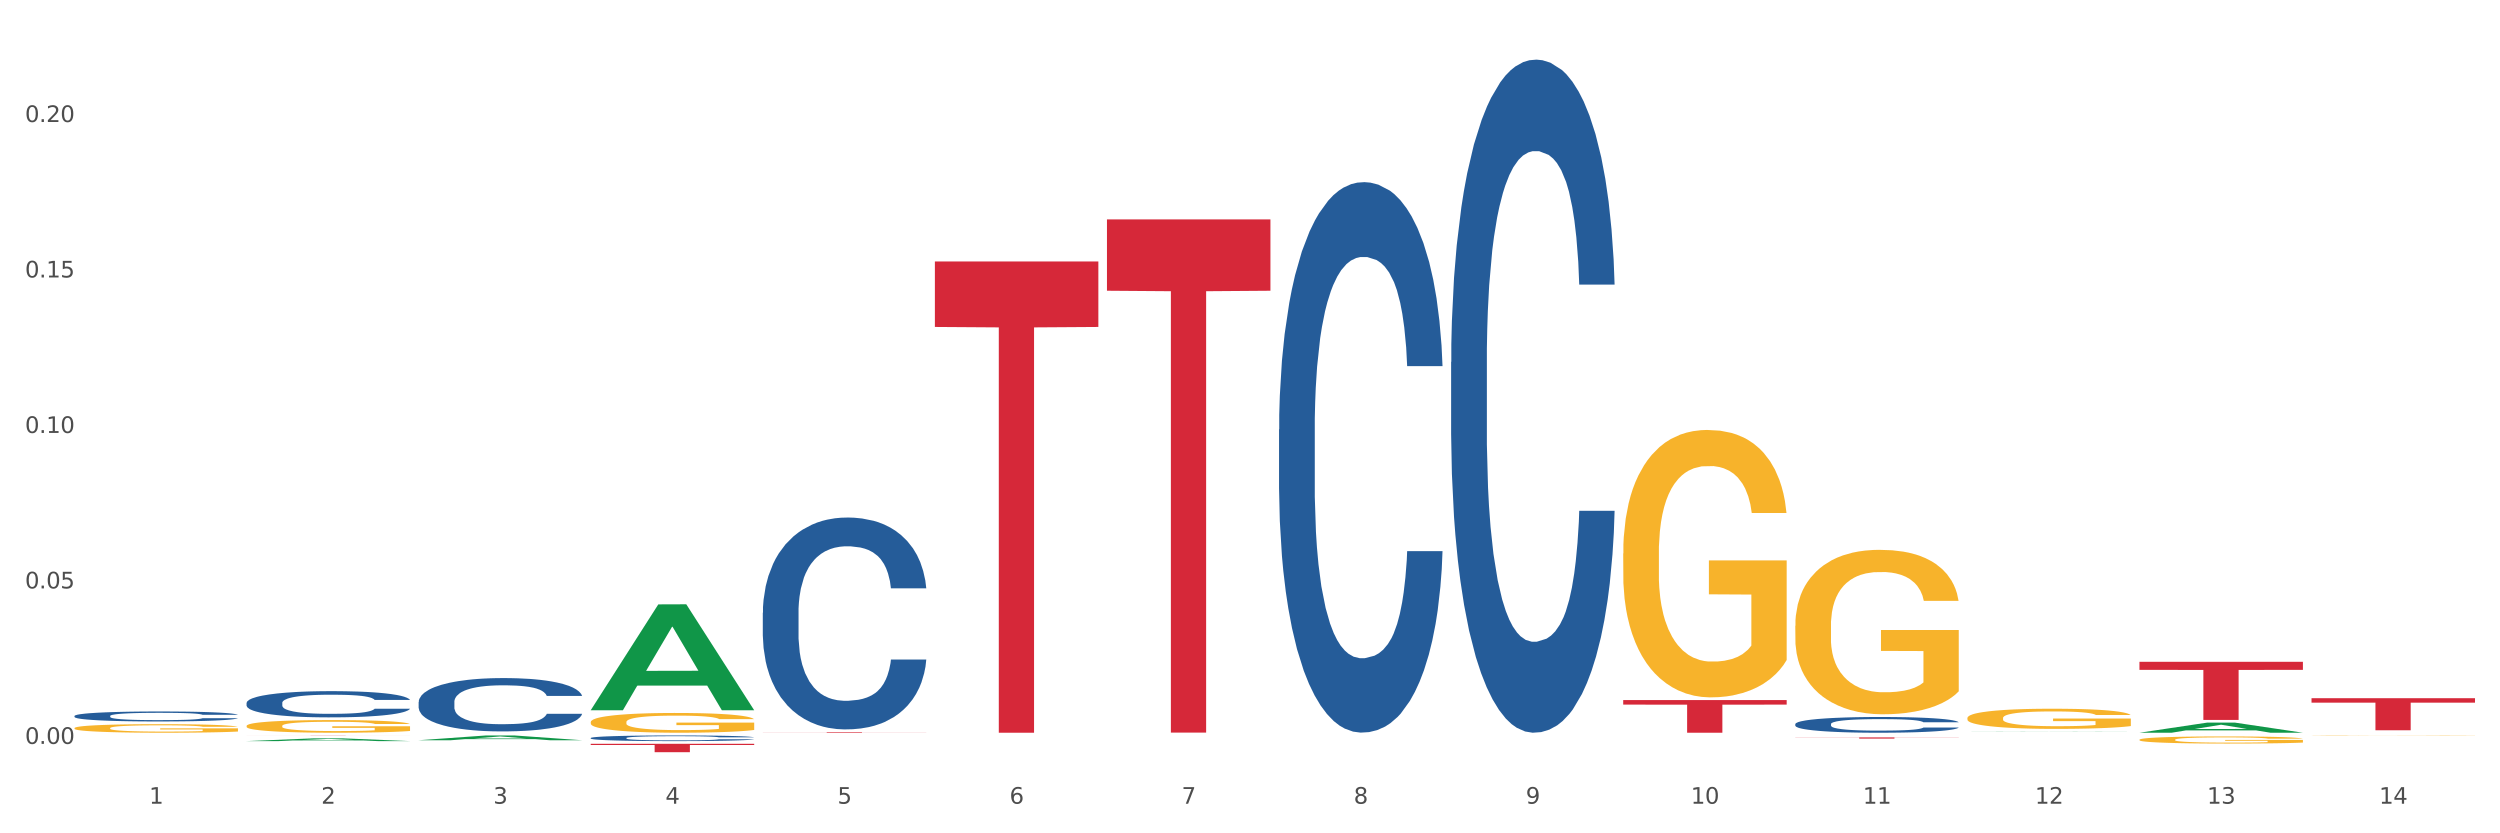 <?xml version="1.0" encoding="utf-8" standalone="no"?>
<!DOCTYPE svg PUBLIC "-//W3C//DTD SVG 1.1//EN"
  "http://www.w3.org/Graphics/SVG/1.1/DTD/svg11.dtd">
<svg xmlns:xlink="http://www.w3.org/1999/xlink" width="1080pt" height="360pt" viewBox="0 0 1080 360" xmlns="http://www.w3.org/2000/svg" version="1.1">
 <rect x="0" y="0" width="1080" height="360" fill="#333333" stroke="none"/>
 <defs>
  <style type="text/css">*{stroke-linejoin: round; stroke-linecap: butt}</style>
 </defs>
 <g id="figure_1">
  <g id="patch_1">
   <path d="M 0 360 
L 1080 360 
L 1080 0 
L 0 0 
z
" style="fill: #ffffff; stroke: #ffffff; stroke-linejoin: miter"/>
  </g>
  <g id="axes_1">
   <g id="matplotlib.axis_1">
    <g id="xtick_1">
     <g id="text_1">
      <!-- 1 -->
      <g style="fill: #4d4d4d" transform="translate(64.432 347.204) scale(0.096 -0.096)">
       <defs>
        <path id="DejaVuSans-31" d="M 794 531 
L 1825 531 
L 1825 4091 
L 703 3866 
L 703 4441 
L 1819 4666 
L 2450 4666 
L 2450 531 
L 3481 531 
L 3481 0 
L 794 0 
L 794 531 
z
" transform="scale(0.016)"/>
       </defs>
       <use xlink:href="#DejaVuSans-31"/>
      </g>
     </g>
    </g>
    <g id="xtick_2">
     <g id="text_2">
      <!-- 2 -->
      <g style="fill: #4d4d4d" transform="translate(138.771 347.204) scale(0.096 -0.096)">
       <defs>
        <path id="DejaVuSans-32" d="M 1228 531 
L 3431 531 
L 3431 0 
L 469 0 
L 469 531 
Q 828 903 1448 1529 
Q 2069 2156 2228 2338 
Q 2531 2678 2651 2914 
Q 2772 3150 2772 3378 
Q 2772 3750 2511 3984 
Q 2250 4219 1831 4219 
Q 1534 4219 1204 4116 
Q 875 4013 500 3803 
L 500 4441 
Q 881 4594 1212 4672 
Q 1544 4750 1819 4750 
Q 2544 4750 2975 4387 
Q 3406 4025 3406 3419 
Q 3406 3131 3298 2873 
Q 3191 2616 2906 2266 
Q 2828 2175 2409 1742 
Q 1991 1309 1228 531 
z
" transform="scale(0.016)"/>
       </defs>
       <use xlink:href="#DejaVuSans-32"/>
      </g>
     </g>
    </g>
    <g id="xtick_3">
     <g id="text_3">
      <!-- 3 -->
      <g style="fill: #4d4d4d" transform="translate(213.109 347.204) scale(0.096 -0.096)">
       <defs>
        <path id="DejaVuSans-33" d="M 2597 2516 
Q 3050 2419 3304 2112 
Q 3559 1806 3559 1356 
Q 3559 666 3084 287 
Q 2609 -91 1734 -91 
Q 1441 -91 1130 -33 
Q 819 25 488 141 
L 488 750 
Q 750 597 1062 519 
Q 1375 441 1716 441 
Q 2309 441 2620 675 
Q 2931 909 2931 1356 
Q 2931 1769 2642 2001 
Q 2353 2234 1838 2234 
L 1294 2234 
L 1294 2753 
L 1863 2753 
Q 2328 2753 2575 2939 
Q 2822 3125 2822 3475 
Q 2822 3834 2567 4026 
Q 2313 4219 1838 4219 
Q 1578 4219 1281 4162 
Q 984 4106 628 3988 
L 628 4550 
Q 988 4650 1302 4700 
Q 1616 4750 1894 4750 
Q 2613 4750 3031 4423 
Q 3450 4097 3450 3541 
Q 3450 3153 3228 2886 
Q 3006 2619 2597 2516 
z
" transform="scale(0.016)"/>
       </defs>
       <use xlink:href="#DejaVuSans-33"/>
      </g>
     </g>
    </g>
    <g id="xtick_4">
     <g id="text_4">
      <!-- 4 -->
      <g style="fill: #4d4d4d" transform="translate(287.448 347.204) scale(0.096 -0.096)">
       <defs>
        <path id="DejaVuSans-34" d="M 2419 4116 
L 825 1625 
L 2419 1625 
L 2419 4116 
z
M 2253 4666 
L 3047 4666 
L 3047 1625 
L 3713 1625 
L 3713 1100 
L 3047 1100 
L 3047 0 
L 2419 0 
L 2419 1100 
L 313 1100 
L 313 1709 
L 2253 4666 
z
" transform="scale(0.016)"/>
       </defs>
       <use xlink:href="#DejaVuSans-34"/>
      </g>
     </g>
    </g>
    <g id="xtick_5">
     <g id="text_5">
      <!-- 5 -->
      <g style="fill: #4d4d4d" transform="translate(361.787 347.204) scale(0.096 -0.096)">
       <defs>
        <path id="DejaVuSans-35" d="M 691 4666 
L 3169 4666 
L 3169 4134 
L 1269 4134 
L 1269 2991 
Q 1406 3038 1543 3061 
Q 1681 3084 1819 3084 
Q 2600 3084 3056 2656 
Q 3513 2228 3513 1497 
Q 3513 744 3044 326 
Q 2575 -91 1722 -91 
Q 1428 -91 1123 -41 
Q 819 9 494 109 
L 494 744 
Q 775 591 1075 516 
Q 1375 441 1709 441 
Q 2250 441 2565 725 
Q 2881 1009 2881 1497 
Q 2881 1984 2565 2268 
Q 2250 2553 1709 2553 
Q 1456 2553 1204 2497 
Q 953 2441 691 2322 
L 691 4666 
z
" transform="scale(0.016)"/>
       </defs>
       <use xlink:href="#DejaVuSans-35"/>
      </g>
     </g>
    </g>
    <g id="xtick_6">
     <g id="text_6">
      <!-- 6 -->
      <g style="fill: #4d4d4d" transform="translate(436.125 347.204) scale(0.096 -0.096)">
       <defs>
        <path id="DejaVuSans-36" d="M 2113 2584 
Q 1688 2584 1439 2293 
Q 1191 2003 1191 1497 
Q 1191 994 1439 701 
Q 1688 409 2113 409 
Q 2538 409 2786 701 
Q 3034 994 3034 1497 
Q 3034 2003 2786 2293 
Q 2538 2584 2113 2584 
z
M 3366 4563 
L 3366 3988 
Q 3128 4100 2886 4159 
Q 2644 4219 2406 4219 
Q 1781 4219 1451 3797 
Q 1122 3375 1075 2522 
Q 1259 2794 1537 2939 
Q 1816 3084 2150 3084 
Q 2853 3084 3261 2657 
Q 3669 2231 3669 1497 
Q 3669 778 3244 343 
Q 2819 -91 2113 -91 
Q 1303 -91 875 529 
Q 447 1150 447 2328 
Q 447 3434 972 4092 
Q 1497 4750 2381 4750 
Q 2619 4750 2861 4703 
Q 3103 4656 3366 4563 
z
" transform="scale(0.016)"/>
       </defs>
       <use xlink:href="#DejaVuSans-36"/>
      </g>
     </g>
    </g>
    <g id="xtick_7">
     <g id="text_7">
      <!-- 7 -->
      <g style="fill: #4d4d4d" transform="translate(510.464 347.204) scale(0.096 -0.096)">
       <defs>
        <path id="DejaVuSans-37" d="M 525 4666 
L 3525 4666 
L 3525 4397 
L 1831 0 
L 1172 0 
L 2766 4134 
L 525 4134 
L 525 4666 
z
" transform="scale(0.016)"/>
       </defs>
       <use xlink:href="#DejaVuSans-37"/>
      </g>
     </g>
    </g>
    <g id="xtick_8">
     <g id="text_8">
      <!-- 8 -->
      <g style="fill: #4d4d4d" transform="translate(584.803 347.204) scale(0.096 -0.096)">
       <defs>
        <path id="DejaVuSans-38" d="M 2034 2216 
Q 1584 2216 1326 1975 
Q 1069 1734 1069 1313 
Q 1069 891 1326 650 
Q 1584 409 2034 409 
Q 2484 409 2743 651 
Q 3003 894 3003 1313 
Q 3003 1734 2745 1975 
Q 2488 2216 2034 2216 
z
M 1403 2484 
Q 997 2584 770 2862 
Q 544 3141 544 3541 
Q 544 4100 942 4425 
Q 1341 4750 2034 4750 
Q 2731 4750 3128 4425 
Q 3525 4100 3525 3541 
Q 3525 3141 3298 2862 
Q 3072 2584 2669 2484 
Q 3125 2378 3379 2068 
Q 3634 1759 3634 1313 
Q 3634 634 3220 271 
Q 2806 -91 2034 -91 
Q 1263 -91 848 271 
Q 434 634 434 1313 
Q 434 1759 690 2068 
Q 947 2378 1403 2484 
z
M 1172 3481 
Q 1172 3119 1398 2916 
Q 1625 2713 2034 2713 
Q 2441 2713 2670 2916 
Q 2900 3119 2900 3481 
Q 2900 3844 2670 4047 
Q 2441 4250 2034 4250 
Q 1625 4250 1398 4047 
Q 1172 3844 1172 3481 
z
" transform="scale(0.016)"/>
       </defs>
       <use xlink:href="#DejaVuSans-38"/>
      </g>
     </g>
    </g>
    <g id="xtick_9">
     <g id="text_9">
      <!-- 9 -->
      <g style="fill: #4d4d4d" transform="translate(659.142 347.204) scale(0.096 -0.096)">
       <defs>
        <path id="DejaVuSans-39" d="M 703 97 
L 703 672 
Q 941 559 1184 500 
Q 1428 441 1663 441 
Q 2288 441 2617 861 
Q 2947 1281 2994 2138 
Q 2813 1869 2534 1725 
Q 2256 1581 1919 1581 
Q 1219 1581 811 2004 
Q 403 2428 403 3163 
Q 403 3881 828 4315 
Q 1253 4750 1959 4750 
Q 2769 4750 3195 4129 
Q 3622 3509 3622 2328 
Q 3622 1225 3098 567 
Q 2575 -91 1691 -91 
Q 1453 -91 1209 -44 
Q 966 3 703 97 
z
M 1959 2075 
Q 2384 2075 2632 2365 
Q 2881 2656 2881 3163 
Q 2881 3666 2632 3958 
Q 2384 4250 1959 4250 
Q 1534 4250 1286 3958 
Q 1038 3666 1038 3163 
Q 1038 2656 1286 2365 
Q 1534 2075 1959 2075 
z
" transform="scale(0.016)"/>
       </defs>
       <use xlink:href="#DejaVuSans-39"/>
      </g>
     </g>
    </g>
    <g id="xtick_10">
     <g id="text_10">
      <!-- 10 -->
      <g style="fill: #4d4d4d" transform="translate(730.426 347.204) scale(0.096 -0.096)">
       <defs>
        <path id="DejaVuSans-30" d="M 2034 4250 
Q 1547 4250 1301 3770 
Q 1056 3291 1056 2328 
Q 1056 1369 1301 889 
Q 1547 409 2034 409 
Q 2525 409 2770 889 
Q 3016 1369 3016 2328 
Q 3016 3291 2770 3770 
Q 2525 4250 2034 4250 
z
M 2034 4750 
Q 2819 4750 3233 4129 
Q 3647 3509 3647 2328 
Q 3647 1150 3233 529 
Q 2819 -91 2034 -91 
Q 1250 -91 836 529 
Q 422 1150 422 2328 
Q 422 3509 836 4129 
Q 1250 4750 2034 4750 
z
" transform="scale(0.016)"/>
       </defs>
       <use xlink:href="#DejaVuSans-31"/>
       <use xlink:href="#DejaVuSans-30" transform="translate(63.623 0)"/>
      </g>
     </g>
    </g>
    <g id="xtick_11">
     <g id="text_11">
      <!-- 11 -->
      <g style="fill: #4d4d4d" transform="translate(804.765 347.204) scale(0.096 -0.096)">
       <use xlink:href="#DejaVuSans-31"/>
       <use xlink:href="#DejaVuSans-31" transform="translate(63.623 0)"/>
      </g>
     </g>
    </g>
    <g id="xtick_12">
     <g id="text_12">
      <!-- 12 -->
      <g style="fill: #4d4d4d" transform="translate(879.104 347.204) scale(0.096 -0.096)">
       <use xlink:href="#DejaVuSans-31"/>
       <use xlink:href="#DejaVuSans-32" transform="translate(63.623 0)"/>
      </g>
     </g>
    </g>
    <g id="xtick_13">
     <g id="text_13">
      <!-- 13 -->
      <g style="fill: #4d4d4d" transform="translate(953.442 347.204) scale(0.096 -0.096)">
       <use xlink:href="#DejaVuSans-31"/>
       <use xlink:href="#DejaVuSans-33" transform="translate(63.623 0)"/>
      </g>
     </g>
    </g>
    <g id="xtick_14">
     <g id="text_14">
      <!-- 14 -->
      <g style="fill: #4d4d4d" transform="translate(1027.781 347.204) scale(0.096 -0.096)">
       <use xlink:href="#DejaVuSans-31"/>
       <use xlink:href="#DejaVuSans-34" transform="translate(63.623 0)"/>
      </g>
     </g>
    </g>
    <g id="xtick_15"/>
    <g id="xtick_16"/>
    <g id="xtick_17"/>
    <g id="xtick_18"/>
    <g id="xtick_19"/>
    <g id="xtick_20"/>
    <g id="xtick_21"/>
    <g id="xtick_22"/>
    <g id="xtick_23"/>
    <g id="xtick_24"/>
    <g id="xtick_25"/>
    <g id="xtick_26"/>
    <g id="xtick_27"/>
   </g>
   <g id="matplotlib.axis_2">
    <g id="ytick_1">
     <g id="text_15">
      <!-- 0.00 -->
      <g style="fill: #4d4d4d" transform="translate(10.8 321.357) scale(0.096 -0.096)">
       <defs>
        <path id="DejaVuSans-2e" d="M 684 794 
L 1344 794 
L 1344 0 
L 684 0 
L 684 794 
z
" transform="scale(0.016)"/>
       </defs>
       <use xlink:href="#DejaVuSans-30"/>
       <use xlink:href="#DejaVuSans-2e" transform="translate(63.623 0)"/>
       <use xlink:href="#DejaVuSans-30" transform="translate(95.41 0)"/>
       <use xlink:href="#DejaVuSans-30" transform="translate(159.033 0)"/>
      </g>
     </g>
    </g>
    <g id="ytick_2">
     <g id="text_16">
      <!-- 0.05 -->
      <g style="fill: #4d4d4d" transform="translate(10.8 254.196) scale(0.096 -0.096)">
       <use xlink:href="#DejaVuSans-30"/>
       <use xlink:href="#DejaVuSans-2e" transform="translate(63.623 0)"/>
       <use xlink:href="#DejaVuSans-30" transform="translate(95.41 0)"/>
       <use xlink:href="#DejaVuSans-35" transform="translate(159.033 0)"/>
      </g>
     </g>
    </g>
    <g id="ytick_3">
     <g id="text_17">
      <!-- 0.10 -->
      <g style="fill: #4d4d4d" transform="translate(10.8 187.034) scale(0.096 -0.096)">
       <use xlink:href="#DejaVuSans-30"/>
       <use xlink:href="#DejaVuSans-2e" transform="translate(63.623 0)"/>
       <use xlink:href="#DejaVuSans-31" transform="translate(95.41 0)"/>
       <use xlink:href="#DejaVuSans-30" transform="translate(159.033 0)"/>
      </g>
     </g>
    </g>
    <g id="ytick_4">
     <g id="text_18">
      <!-- 0.15 -->
      <g style="fill: #4d4d4d" transform="translate(10.8 119.873) scale(0.096 -0.096)">
       <use xlink:href="#DejaVuSans-30"/>
       <use xlink:href="#DejaVuSans-2e" transform="translate(63.623 0)"/>
       <use xlink:href="#DejaVuSans-31" transform="translate(95.41 0)"/>
       <use xlink:href="#DejaVuSans-35" transform="translate(159.033 0)"/>
      </g>
     </g>
    </g>
    <g id="ytick_5">
     <g id="text_19">
      <!-- 0.20 -->
      <g style="fill: #4d4d4d" transform="translate(10.8 52.711) scale(0.096 -0.096)">
       <use xlink:href="#DejaVuSans-30"/>
       <use xlink:href="#DejaVuSans-2e" transform="translate(63.623 0)"/>
       <use xlink:href="#DejaVuSans-32" transform="translate(95.41 0)"/>
       <use xlink:href="#DejaVuSans-30" transform="translate(159.033 0)"/>
      </g>
     </g>
    </g>
    <g id="ytick_6"/>
    <g id="ytick_7"/>
    <g id="ytick_8"/>
    <g id="ytick_9"/>
    <g id="ytick_10"/>
   </g>
   <g id="PolyCollection_1">
    <path d="M 106.514 320.155 
L 106.587 320.154 
L 135.709 318.949 
L 147.795 318.948 
L 177.135 320.157 
L 163.157 320.157 
L 156.823 319.876 
L 126.754 319.876 
L 126.535 319.88 
L 120.42 320.157 
L 106.514 320.157 
L 106.514 320.155 
L 130.54 319.708 
L 153.037 319.707 
L 141.897 319.206 
L 141.752 319.204 
L 141.606 319.207 
L 130.467 319.707 
L 130.54 319.708 
L 106.514 320.155 
z
" clip-path="url(#p71e544cbde)" style="fill: #109648"/>
    <path d="M 180.852 319.78 
L 180.925 319.778 
L 210.048 317.712 
L 222.133 317.71 
L 251.474 319.784 
L 237.495 319.784 
L 231.161 319.301 
L 201.092 319.301 
L 200.874 319.309 
L 194.758 319.784 
L 180.852 319.784 
L 180.852 319.78 
L 204.878 319.013 
L 227.375 319.011 
L 216.236 318.152 
L 216.09 318.148 
L 215.945 318.154 
L 204.806 319.011 
L 204.878 319.013 
L 180.852 319.78 
z
" clip-path="url(#p71e544cbde)" style="fill: #109648"/>
    <path d="M 255.191 306.747 
L 255.264 306.704 
L 284.386 261.091 
L 296.472 261.048 
L 325.813 306.833 
L 311.834 306.833 
L 305.5 296.171 
L 275.431 296.171 
L 275.213 296.343 
L 269.097 306.833 
L 255.191 306.833 
L 255.191 306.747 
L 279.217 289.809 
L 301.714 289.766 
L 290.575 270.807 
L 290.429 270.721 
L 290.284 270.85 
L 279.144 289.766 
L 279.217 289.809 
L 255.191 306.747 
z
" clip-path="url(#p71e544cbde)" style="fill: #109648"/>
    <path d="M 849.901 316.127 
L 849.974 316.127 
L 879.096 316.048 
L 891.182 316.048 
L 920.523 316.127 
L 906.544 316.127 
L 900.21 316.108 
L 870.141 316.108 
L 869.922 316.109 
L 863.807 316.127 
L 849.901 316.127 
L 849.901 316.127 
L 873.927 316.098 
L 896.424 316.097 
L 885.284 316.065 
L 885.139 316.065 
L 884.993 316.065 
L 873.854 316.097 
L 873.927 316.098 
L 849.901 316.127 
z
" clip-path="url(#p71e544cbde)" style="fill: #109648"/>
    <path d="M 924.24 316.534 
L 924.312 316.53 
L 953.435 312.175 
L 965.52 312.171 
L 994.861 316.542 
L 980.883 316.542 
L 974.548 315.524 
L 944.48 315.524 
L 944.261 315.54 
L 938.145 316.542 
L 924.24 316.542 
L 924.24 316.534 
L 948.265 314.917 
L 970.763 314.912 
L 959.623 313.102 
L 959.478 313.094 
L 959.332 313.107 
L 948.193 314.912 
L 948.265 314.917 
L 924.24 316.534 
z
" clip-path="url(#p71e544cbde)" style="fill: #109648"/>
    <path d="M 329.53 264.698 
L 329.613 264.615 
L 329.613 262.274 
L 329.864 259.098 
L 330.782 253.246 
L 331.951 248.815 
L 333.954 243.632 
L 335.039 241.459 
L 336.458 239.035 
L 339.38 235.106 
L 342.719 231.762 
L 345.057 229.923 
L 346.81 228.752 
L 350.733 226.663 
L 352.987 225.743 
L 355.324 224.991 
L 357.328 224.489 
L 360.667 223.904 
L 363.338 223.653 
L 366.427 223.57 
L 369.015 223.653 
L 372.437 223.988 
L 377.446 224.991 
L 379.366 225.576 
L 381.954 226.579 
L 384.625 227.917 
L 386.795 229.254 
L 389.3 231.177 
L 391.887 233.685 
L 394.392 236.861 
L 396.145 239.787 
L 397.564 242.88 
L 398.816 246.642 
L 399.734 250.738 
L 400.152 254.165 
L 384.875 254.165 
L 384.458 251.072 
L 383.623 247.729 
L 382.788 245.472 
L 381.87 243.632 
L 380.451 241.543 
L 379.199 240.205 
L 377.112 238.617 
L 375.192 237.614 
L 373.606 237.028 
L 371.686 236.527 
L 367.595 236.025 
L 364.674 236.025 
L 362.837 236.192 
L 360.583 236.61 
L 358.663 237.196 
L 356.41 238.199 
L 354.656 239.285 
L 352.903 240.707 
L 351.902 241.71 
L 350.399 243.549 
L 349.397 245.054 
L 348.062 247.645 
L 347.31 249.484 
L 345.975 254.249 
L 345.391 257.76 
L 345.14 260.184 
L 344.973 262.859 
L 344.973 275.9 
L 345.474 281.752 
L 345.891 284.26 
L 346.559 287.102 
L 347.811 290.78 
L 349.648 294.375 
L 351.568 296.966 
L 353.154 298.555 
L 354.656 299.725 
L 356.159 300.645 
L 357.996 301.48 
L 359.498 301.982 
L 361.752 302.484 
L 364.423 302.734 
L 366.51 302.734 
L 370.768 302.316 
L 372.688 301.898 
L 374.524 301.313 
L 376.528 300.394 
L 378.114 299.391 
L 379.032 298.638 
L 380.534 297.05 
L 381.703 295.378 
L 382.705 293.455 
L 383.373 291.783 
L 384.124 289.276 
L 384.708 286.433 
L 384.875 284.929 
L 400.152 284.929 
L 399.818 287.938 
L 399.233 290.864 
L 398.065 294.793 
L 397.146 297.05 
L 395.727 299.809 
L 394.225 302.149 
L 392.138 304.741 
L 390.218 306.663 
L 388.214 308.335 
L 386.044 309.84 
L 382.121 311.93 
L 380.701 312.515 
L 377.696 313.518 
L 375.359 314.103 
L 371.936 314.689 
L 368.43 315.023 
L 364.757 315.107 
L 361.502 314.939 
L 357.912 314.438 
L 355.658 313.936 
L 353.154 313.184 
L 350.232 312.013 
L 347.477 310.592 
L 344.89 308.92 
L 342.469 306.998 
L 340.215 304.824 
L 337.293 301.23 
L 335.123 297.719 
L 333.537 294.458 
L 332.452 291.7 
L 331.366 288.189 
L 330.782 285.765 
L 329.864 279.913 
L 329.53 274.479 
L 329.53 264.698 
z
" clip-path="url(#p71e544cbde)" style="fill: #255c99"/>
    <path d="M 626.885 156.411 
L 626.968 156.145 
L 626.968 148.71 
L 627.219 138.619 
L 628.137 120.03 
L 629.306 105.956 
L 631.309 89.492 
L 632.394 82.587 
L 633.813 74.886 
L 636.735 62.406 
L 640.074 51.784 
L 642.411 45.941 
L 644.164 42.224 
L 648.088 35.585 
L 650.342 32.664 
L 652.679 30.274 
L 654.683 28.681 
L 658.022 26.822 
L 660.693 26.025 
L 663.782 25.759 
L 666.369 26.025 
L 669.792 27.087 
L 674.801 30.274 
L 676.721 32.133 
L 679.308 35.319 
L 681.98 39.568 
L 684.15 43.817 
L 686.654 49.925 
L 689.242 57.891 
L 691.747 67.982 
L 693.5 77.276 
L 694.919 87.102 
L 696.171 99.052 
L 697.089 112.064 
L 697.506 122.951 
L 682.23 122.951 
L 681.813 113.126 
L 680.978 102.504 
L 680.143 95.334 
L 679.225 89.492 
L 677.806 82.853 
L 676.554 78.604 
L 674.467 73.559 
L 672.547 70.372 
L 670.961 68.513 
L 669.041 66.92 
L 664.95 65.327 
L 662.029 65.327 
L 660.192 65.858 
L 657.938 67.185 
L 656.018 69.044 
L 653.764 72.231 
L 652.011 75.683 
L 650.258 80.197 
L 649.257 83.384 
L 647.754 89.226 
L 646.752 94.006 
L 645.417 102.238 
L 644.665 108.08 
L 643.33 123.217 
L 642.745 134.37 
L 642.495 142.071 
L 642.328 150.569 
L 642.328 191.994 
L 642.829 210.583 
L 643.246 218.55 
L 643.914 227.578 
L 645.166 239.263 
L 647.003 250.681 
L 648.923 258.913 
L 650.509 263.959 
L 652.011 267.677 
L 653.514 270.598 
L 655.35 273.253 
L 656.853 274.846 
L 659.107 276.44 
L 661.778 277.236 
L 663.865 277.236 
L 668.122 275.909 
L 670.042 274.581 
L 671.879 272.722 
L 673.882 269.801 
L 675.468 266.614 
L 676.387 264.224 
L 677.889 259.179 
L 679.058 253.868 
L 680.06 247.76 
L 680.728 242.449 
L 681.479 234.483 
L 682.063 225.454 
L 682.23 220.674 
L 697.506 220.674 
L 697.173 230.234 
L 696.588 239.528 
L 695.42 252.009 
L 694.501 259.179 
L 693.082 267.942 
L 691.58 275.378 
L 689.493 283.61 
L 687.573 289.717 
L 685.569 295.028 
L 683.399 299.808 
L 679.475 306.447 
L 678.056 308.306 
L 675.051 311.492 
L 672.714 313.351 
L 669.291 315.21 
L 665.785 316.272 
L 662.112 316.538 
L 658.856 316.007 
L 655.267 314.414 
L 653.013 312.82 
L 650.509 310.43 
L 647.587 306.713 
L 644.832 302.198 
L 642.244 296.887 
L 639.824 290.78 
L 637.57 283.875 
L 634.648 272.456 
L 632.478 261.303 
L 630.892 250.947 
L 629.806 242.184 
L 628.721 231.031 
L 628.137 223.33 
L 627.219 204.741 
L 626.885 187.48 
L 626.885 156.411 
z
" clip-path="url(#p71e544cbde)" style="fill: #255c99"/>
    <path d="M 255.191 318.812 
L 255.275 318.81 
L 255.275 318.747 
L 255.525 318.662 
L 256.443 318.505 
L 257.612 318.387 
L 259.615 318.248 
L 260.701 318.189 
L 262.12 318.124 
L 265.041 318.019 
L 268.381 317.929 
L 270.718 317.88 
L 272.471 317.849 
L 276.394 317.793 
L 278.648 317.768 
L 280.986 317.748 
L 282.989 317.734 
L 286.328 317.719 
L 288.999 317.712 
L 292.088 317.71 
L 294.676 317.712 
L 298.098 317.721 
L 303.107 317.748 
L 305.027 317.763 
L 307.615 317.79 
L 310.286 317.826 
L 312.457 317.862 
L 314.961 317.914 
L 317.549 317.981 
L 320.053 318.066 
L 321.806 318.144 
L 323.225 318.227 
L 324.477 318.328 
L 325.396 318.438 
L 325.813 318.53 
L 310.537 318.53 
L 310.119 318.447 
L 309.284 318.357 
L 308.45 318.297 
L 307.531 318.248 
L 306.112 318.192 
L 304.86 318.156 
L 302.773 318.113 
L 300.853 318.086 
L 299.267 318.071 
L 297.347 318.057 
L 293.257 318.044 
L 290.335 318.044 
L 288.499 318.048 
L 286.245 318.059 
L 284.325 318.075 
L 282.071 318.102 
L 280.318 318.131 
L 278.565 318.169 
L 277.563 318.196 
L 276.06 318.245 
L 275.059 318.286 
L 273.723 318.355 
L 272.972 318.404 
L 271.636 318.532 
L 271.052 318.626 
L 270.801 318.691 
L 270.634 318.763 
L 270.634 319.113 
L 271.135 319.27 
L 271.553 319.337 
L 272.22 319.413 
L 273.473 319.512 
L 275.309 319.608 
L 277.229 319.678 
L 278.815 319.72 
L 280.318 319.751 
L 281.82 319.776 
L 283.657 319.799 
L 285.159 319.812 
L 287.413 319.825 
L 290.085 319.832 
L 292.172 319.832 
L 296.429 319.821 
L 298.349 319.81 
L 300.185 319.794 
L 302.189 319.769 
L 303.775 319.743 
L 304.693 319.722 
L 306.196 319.68 
L 307.364 319.635 
L 308.366 319.583 
L 309.034 319.539 
L 309.785 319.471 
L 310.37 319.395 
L 310.537 319.355 
L 325.813 319.355 
L 325.479 319.435 
L 324.895 319.514 
L 323.726 319.619 
L 322.808 319.68 
L 321.389 319.754 
L 319.886 319.816 
L 317.799 319.886 
L 315.879 319.937 
L 313.876 319.982 
L 311.705 320.023 
L 307.782 320.079 
L 306.363 320.094 
L 303.358 320.121 
L 301.02 320.137 
L 297.598 320.153 
L 294.092 320.162 
L 290.419 320.164 
L 287.163 320.159 
L 283.573 320.146 
L 281.32 320.132 
L 278.815 320.112 
L 275.893 320.081 
L 273.139 320.043 
L 270.551 319.998 
L 268.13 319.946 
L 265.876 319.888 
L 262.955 319.792 
L 260.784 319.698 
L 259.198 319.61 
L 258.113 319.536 
L 257.028 319.442 
L 256.443 319.377 
L 255.525 319.22 
L 255.191 319.075 
L 255.191 318.812 
z
" clip-path="url(#p71e544cbde)" style="fill: #255c99"/>
    <path d="M 552.546 185.533 
L 552.629 185.316 
L 552.629 179.235 
L 552.88 170.982 
L 553.798 155.779 
L 554.967 144.269 
L 556.97 130.804 
L 558.055 125.157 
L 559.475 118.859 
L 562.396 108.651 
L 565.735 99.964 
L 568.073 95.186 
L 569.826 92.146 
L 573.749 86.716 
L 576.003 84.327 
L 578.34 82.373 
L 580.344 81.07 
L 583.683 79.549 
L 586.354 78.898 
L 589.443 78.681 
L 592.031 78.898 
L 595.453 79.766 
L 600.462 82.373 
L 602.382 83.893 
L 604.97 86.499 
L 607.641 89.974 
L 609.811 93.449 
L 612.316 98.444 
L 614.903 104.959 
L 617.408 113.212 
L 619.161 120.813 
L 620.58 128.849 
L 621.832 138.622 
L 622.75 149.264 
L 623.168 158.168 
L 607.891 158.168 
L 607.474 150.133 
L 606.639 141.446 
L 605.804 135.582 
L 604.886 130.804 
L 603.467 125.374 
L 602.215 121.899 
L 600.128 117.773 
L 598.208 115.167 
L 596.622 113.647 
L 594.702 112.343 
L 590.612 111.04 
L 587.69 111.04 
L 585.853 111.475 
L 583.6 112.561 
L 581.68 114.081 
L 579.426 116.687 
L 577.673 119.51 
L 575.92 123.202 
L 574.918 125.809 
L 573.415 130.587 
L 572.414 134.496 
L 571.078 141.228 
L 570.327 146.006 
L 568.991 158.386 
L 568.407 167.507 
L 568.156 173.805 
L 567.989 180.755 
L 567.989 214.635 
L 568.49 229.838 
L 568.908 236.353 
L 569.575 243.737 
L 570.827 253.293 
L 572.664 262.632 
L 574.584 269.364 
L 576.17 273.491 
L 577.673 276.531 
L 579.175 278.92 
L 581.012 281.092 
L 582.514 282.395 
L 584.768 283.698 
L 587.439 284.35 
L 589.526 284.35 
L 593.784 283.264 
L 595.704 282.178 
L 597.54 280.658 
L 599.544 278.269 
L 601.13 275.663 
L 602.048 273.708 
L 603.551 269.582 
L 604.719 265.238 
L 605.721 260.243 
L 606.389 255.899 
L 607.14 249.384 
L 607.724 242 
L 607.891 238.091 
L 623.168 238.091 
L 622.834 245.909 
L 622.249 253.51 
L 621.081 263.718 
L 620.163 269.582 
L 618.743 276.749 
L 617.241 282.83 
L 615.154 289.562 
L 613.234 294.557 
L 611.23 298.901 
L 609.06 302.81 
L 605.137 308.24 
L 603.718 309.76 
L 600.712 312.366 
L 598.375 313.886 
L 594.952 315.407 
L 591.446 316.275 
L 587.773 316.493 
L 584.518 316.058 
L 580.928 314.755 
L 578.674 313.452 
L 576.17 311.497 
L 573.248 308.457 
L 570.494 304.765 
L 567.906 300.421 
L 565.485 295.426 
L 563.231 289.779 
L 560.309 280.441 
L 558.139 271.319 
L 556.553 262.849 
L 555.468 255.682 
L 554.382 246.561 
L 553.798 240.262 
L 552.88 225.06 
L 552.546 210.943 
L 552.546 185.533 
z
" clip-path="url(#p71e544cbde)" style="fill: #255c99"/>
    <path d="M 32.175 309.296 
L 32.258 309.292 
L 32.258 309.181 
L 32.509 309.031 
L 33.427 308.755 
L 34.596 308.546 
L 36.599 308.302 
L 37.684 308.2 
L 39.104 308.085 
L 42.025 307.9 
L 45.364 307.742 
L 47.702 307.656 
L 49.455 307.6 
L 53.378 307.502 
L 55.632 307.458 
L 57.969 307.423 
L 59.973 307.399 
L 63.312 307.372 
L 65.983 307.36 
L 69.072 307.356 
L 71.66 307.36 
L 75.082 307.376 
L 80.091 307.423 
L 82.011 307.451 
L 84.599 307.498 
L 87.27 307.561 
L 89.44 307.624 
L 91.945 307.715 
L 94.533 307.833 
L 97.037 307.983 
L 98.79 308.121 
L 100.209 308.267 
L 101.461 308.444 
L 102.379 308.637 
L 102.797 308.799 
L 87.52 308.799 
L 87.103 308.653 
L 86.268 308.495 
L 85.434 308.389 
L 84.515 308.302 
L 83.096 308.204 
L 81.844 308.14 
L 79.757 308.066 
L 77.837 308.018 
L 76.251 307.991 
L 74.331 307.967 
L 70.241 307.943 
L 67.319 307.943 
L 65.482 307.951 
L 63.229 307.971 
L 61.309 307.999 
L 59.055 308.046 
L 57.302 308.097 
L 55.549 308.164 
L 54.547 308.211 
L 53.044 308.298 
L 52.043 308.369 
L 50.707 308.491 
L 49.956 308.578 
L 48.62 308.803 
L 48.036 308.968 
L 47.785 309.083 
L 47.618 309.209 
L 47.618 309.824 
L 48.119 310.1 
L 48.537 310.218 
L 49.204 310.352 
L 50.457 310.526 
L 52.293 310.695 
L 54.213 310.817 
L 55.799 310.892 
L 57.302 310.947 
L 58.804 310.991 
L 60.641 311.03 
L 62.143 311.054 
L 64.397 311.077 
L 67.069 311.089 
L 69.155 311.089 
L 73.413 311.07 
L 75.333 311.05 
L 77.169 311.022 
L 79.173 310.979 
L 80.759 310.932 
L 81.677 310.896 
L 83.18 310.821 
L 84.348 310.742 
L 85.35 310.652 
L 86.018 310.573 
L 86.769 310.455 
L 87.353 310.321 
L 87.52 310.25 
L 102.797 310.25 
L 102.463 310.391 
L 101.879 310.529 
L 100.71 310.715 
L 99.792 310.821 
L 98.372 310.951 
L 96.87 311.062 
L 94.783 311.184 
L 92.863 311.275 
L 90.86 311.353 
L 88.689 311.424 
L 84.766 311.523 
L 83.347 311.551 
L 80.341 311.598 
L 78.004 311.625 
L 74.581 311.653 
L 71.075 311.669 
L 67.402 311.673 
L 64.147 311.665 
L 60.557 311.641 
L 58.303 311.618 
L 55.799 311.582 
L 52.877 311.527 
L 50.123 311.46 
L 47.535 311.381 
L 45.114 311.29 
L 42.86 311.188 
L 39.938 311.018 
L 37.768 310.853 
L 36.182 310.699 
L 35.097 310.569 
L 34.011 310.403 
L 33.427 310.289 
L 32.509 310.013 
L 32.175 309.757 
L 32.175 309.296 
z
" clip-path="url(#p71e544cbde)" style="fill: #255c99"/>
    <path d="M 180.852 303.281 
L 180.936 303.26 
L 180.936 302.671 
L 181.186 301.871 
L 182.105 300.398 
L 183.273 299.283 
L 185.277 297.978 
L 186.362 297.431 
L 187.781 296.821 
L 190.703 295.832 
L 194.042 294.99 
L 196.379 294.527 
L 198.132 294.232 
L 202.056 293.706 
L 204.31 293.475 
L 206.647 293.285 
L 208.65 293.159 
L 211.989 293.012 
L 214.661 292.949 
L 217.749 292.928 
L 220.337 292.949 
L 223.76 293.033 
L 228.768 293.285 
L 230.688 293.433 
L 233.276 293.685 
L 235.947 294.022 
L 238.118 294.359 
L 240.622 294.843 
L 243.21 295.474 
L 245.714 296.274 
L 247.467 297.01 
L 248.886 297.789 
L 250.139 298.736 
L 251.057 299.767 
L 251.474 300.63 
L 236.198 300.63 
L 235.78 299.851 
L 234.946 299.009 
L 234.111 298.441 
L 233.193 297.978 
L 231.774 297.452 
L 230.521 297.115 
L 228.434 296.716 
L 226.514 296.463 
L 224.928 296.316 
L 223.008 296.189 
L 218.918 296.063 
L 215.996 296.063 
L 214.16 296.105 
L 211.906 296.211 
L 209.986 296.358 
L 207.732 296.61 
L 205.979 296.884 
L 204.226 297.242 
L 203.224 297.494 
L 201.722 297.957 
L 200.72 298.336 
L 199.384 298.988 
L 198.633 299.451 
L 197.297 300.651 
L 196.713 301.535 
L 196.463 302.145 
L 196.296 302.818 
L 196.296 306.101 
L 196.797 307.574 
L 197.214 308.206 
L 197.882 308.921 
L 199.134 309.847 
L 200.97 310.752 
L 202.89 311.404 
L 204.476 311.804 
L 205.979 312.099 
L 207.482 312.33 
L 209.318 312.541 
L 210.821 312.667 
L 213.075 312.793 
L 215.746 312.856 
L 217.833 312.856 
L 222.09 312.751 
L 224.01 312.646 
L 225.847 312.499 
L 227.85 312.267 
L 229.436 312.015 
L 230.354 311.825 
L 231.857 311.425 
L 233.026 311.005 
L 234.027 310.521 
L 234.695 310.1 
L 235.447 309.468 
L 236.031 308.753 
L 236.198 308.374 
L 251.474 308.374 
L 251.14 309.132 
L 250.556 309.868 
L 249.387 310.857 
L 248.469 311.425 
L 247.05 312.12 
L 245.547 312.709 
L 243.46 313.362 
L 241.54 313.846 
L 239.537 314.266 
L 237.367 314.645 
L 233.443 315.171 
L 232.024 315.319 
L 229.019 315.571 
L 226.681 315.718 
L 223.259 315.866 
L 219.753 315.95 
L 216.08 315.971 
L 212.824 315.929 
L 209.235 315.803 
L 206.981 315.676 
L 204.476 315.487 
L 201.555 315.192 
L 198.8 314.835 
L 196.212 314.414 
L 193.791 313.93 
L 191.538 313.383 
L 188.616 312.478 
L 186.445 311.594 
L 184.859 310.773 
L 183.774 310.079 
L 182.689 309.195 
L 182.105 308.585 
L 181.186 307.111 
L 180.852 305.744 
L 180.852 303.281 
z
" clip-path="url(#p71e544cbde)" style="fill: #255c99"/>
    <path d="M 106.514 303.666 
L 106.597 303.655 
L 106.597 303.366 
L 106.848 302.973 
L 107.766 302.248 
L 108.935 301.7 
L 110.938 301.059 
L 112.023 300.79 
L 113.442 300.49 
L 116.364 300.003 
L 119.703 299.589 
L 122.04 299.362 
L 123.794 299.217 
L 127.717 298.958 
L 129.971 298.844 
L 132.308 298.751 
L 134.312 298.689 
L 137.651 298.617 
L 140.322 298.586 
L 143.411 298.575 
L 145.998 298.586 
L 149.421 298.627 
L 154.43 298.751 
L 156.35 298.824 
L 158.937 298.948 
L 161.609 299.113 
L 163.779 299.279 
L 166.283 299.517 
L 168.871 299.827 
L 171.376 300.221 
L 173.129 300.583 
L 174.548 300.965 
L 175.8 301.431 
L 176.718 301.938 
L 177.135 302.362 
L 161.859 302.362 
L 161.442 301.979 
L 160.607 301.565 
L 159.772 301.286 
L 158.854 301.059 
L 157.435 300.8 
L 156.183 300.634 
L 154.096 300.438 
L 152.176 300.314 
L 150.59 300.241 
L 148.67 300.179 
L 144.579 300.117 
L 141.658 300.117 
L 139.821 300.138 
L 137.567 300.189 
L 135.647 300.262 
L 133.393 300.386 
L 131.64 300.521 
L 129.887 300.696 
L 128.886 300.821 
L 127.383 301.048 
L 126.381 301.234 
L 125.046 301.555 
L 124.294 301.783 
L 122.959 302.372 
L 122.374 302.807 
L 122.124 303.107 
L 121.957 303.438 
L 121.957 305.052 
L 122.458 305.776 
L 122.875 306.087 
L 123.543 306.438 
L 124.795 306.894 
L 126.632 307.339 
L 128.552 307.659 
L 130.138 307.856 
L 131.64 308.001 
L 133.143 308.115 
L 134.979 308.218 
L 136.482 308.28 
L 138.736 308.342 
L 141.407 308.373 
L 143.494 308.373 
L 147.751 308.321 
L 149.671 308.27 
L 151.508 308.197 
L 153.511 308.083 
L 155.097 307.959 
L 156.016 307.866 
L 157.518 307.67 
L 158.687 307.463 
L 159.689 307.225 
L 160.357 307.018 
L 161.108 306.707 
L 161.692 306.356 
L 161.859 306.169 
L 177.135 306.169 
L 176.802 306.542 
L 176.217 306.904 
L 175.049 307.39 
L 174.13 307.67 
L 172.711 308.011 
L 171.209 308.301 
L 169.122 308.621 
L 167.202 308.859 
L 165.198 309.066 
L 163.028 309.253 
L 159.104 309.511 
L 157.685 309.584 
L 154.68 309.708 
L 152.343 309.78 
L 148.92 309.853 
L 145.414 309.894 
L 141.741 309.904 
L 138.486 309.884 
L 134.896 309.822 
L 132.642 309.76 
L 130.138 309.666 
L 127.216 309.522 
L 124.461 309.346 
L 121.874 309.139 
L 119.453 308.901 
L 117.199 308.632 
L 114.277 308.187 
L 112.107 307.752 
L 110.521 307.349 
L 109.435 307.008 
L 108.35 306.573 
L 107.766 306.273 
L 106.848 305.549 
L 106.514 304.876 
L 106.514 303.666 
z
" clip-path="url(#p71e544cbde)" style="fill: #255c99"/>
    <path d="M 775.562 312.796 
L 775.646 312.79 
L 775.646 312.616 
L 775.896 312.38 
L 776.814 311.945 
L 777.983 311.616 
L 779.986 311.231 
L 781.072 311.07 
L 782.491 310.889 
L 785.412 310.597 
L 788.752 310.349 
L 791.089 310.212 
L 792.842 310.125 
L 796.765 309.97 
L 799.019 309.902 
L 801.357 309.846 
L 803.36 309.809 
L 806.699 309.765 
L 809.37 309.746 
L 812.459 309.74 
L 815.047 309.746 
L 818.469 309.771 
L 823.478 309.846 
L 825.398 309.889 
L 827.986 309.964 
L 830.657 310.063 
L 832.828 310.163 
L 835.332 310.306 
L 837.92 310.492 
L 840.424 310.728 
L 842.177 310.945 
L 843.596 311.175 
L 844.848 311.455 
L 845.766 311.759 
L 846.184 312.014 
L 830.908 312.014 
L 830.49 311.784 
L 829.655 311.535 
L 828.821 311.368 
L 827.902 311.231 
L 826.483 311.076 
L 825.231 310.976 
L 823.144 310.858 
L 821.224 310.784 
L 819.638 310.74 
L 817.718 310.703 
L 813.628 310.666 
L 810.706 310.666 
L 808.87 310.678 
L 806.616 310.709 
L 804.696 310.753 
L 802.442 310.827 
L 800.689 310.908 
L 798.936 311.014 
L 797.934 311.088 
L 796.431 311.225 
L 795.43 311.337 
L 794.094 311.529 
L 793.343 311.666 
L 792.007 312.02 
L 791.423 312.281 
L 791.172 312.461 
L 791.005 312.66 
L 791.005 313.629 
L 791.506 314.063 
L 791.924 314.25 
L 792.591 314.461 
L 793.844 314.734 
L 795.68 315.001 
L 797.6 315.194 
L 799.186 315.312 
L 800.689 315.399 
L 802.191 315.467 
L 804.028 315.529 
L 805.53 315.567 
L 807.784 315.604 
L 810.456 315.623 
L 812.543 315.623 
L 816.8 315.592 
L 818.72 315.56 
L 820.556 315.517 
L 822.56 315.449 
L 824.146 315.374 
L 825.064 315.318 
L 826.567 315.2 
L 827.735 315.076 
L 828.737 314.933 
L 829.405 314.809 
L 830.156 314.623 
L 830.741 314.411 
L 830.908 314.3 
L 846.184 314.3 
L 845.85 314.523 
L 845.266 314.741 
L 844.097 315.032 
L 843.179 315.2 
L 841.76 315.405 
L 840.257 315.579 
L 838.17 315.772 
L 836.25 315.915 
L 834.247 316.039 
L 832.076 316.151 
L 828.153 316.306 
L 826.734 316.349 
L 823.728 316.424 
L 821.391 316.467 
L 817.969 316.511 
L 814.463 316.536 
L 810.79 316.542 
L 807.534 316.529 
L 803.944 316.492 
L 801.69 316.455 
L 799.186 316.399 
L 796.264 316.312 
L 793.51 316.206 
L 790.922 316.082 
L 788.501 315.939 
L 786.247 315.778 
L 783.325 315.511 
L 781.155 315.25 
L 779.569 315.008 
L 778.484 314.803 
L 777.399 314.542 
L 776.814 314.362 
L 775.896 313.927 
L 775.562 313.523 
L 775.562 312.796 
z
" clip-path="url(#p71e544cbde)" style="fill: #255c99"/>
    <path d="M 701.223 239.124 
L 701.307 239.019 
L 701.307 235.22 
L 701.474 231.949 
L 702.307 224.036 
L 703.558 217.494 
L 704.475 214.013 
L 705.392 211.164 
L 706.476 208.315 
L 707.81 205.361 
L 710.228 201.035 
L 711.729 198.819 
L 713.563 196.498 
L 716.899 193.122 
L 719.317 191.222 
L 721.818 189.64 
L 725.903 187.741 
L 728.572 186.897 
L 731.406 186.263 
L 734.825 185.841 
L 737.41 185.736 
L 743.08 186.052 
L 747.915 187.002 
L 750.25 187.741 
L 753.252 189.007 
L 754.836 189.851 
L 757.421 191.539 
L 760.089 193.755 
L 761.923 195.654 
L 764.675 199.241 
L 766.759 202.829 
L 768.677 207.26 
L 769.677 210.32 
L 770.428 213.169 
L 771.095 216.439 
L 771.762 221.609 
L 756.754 221.609 
L 756.17 217.917 
L 755.253 214.435 
L 753.919 211.058 
L 752.751 208.948 
L 750.75 206.31 
L 748.916 204.622 
L 746.998 203.356 
L 744.664 202.301 
L 742.829 201.773 
L 740.245 201.351 
L 735.159 201.457 
L 731.74 202.301 
L 729.405 203.356 
L 727.905 204.306 
L 726.571 205.361 
L 725.07 206.838 
L 723.319 209.054 
L 722.068 211.058 
L 720.817 213.591 
L 719.817 216.123 
L 718.9 219.077 
L 718.149 222.242 
L 717.566 225.513 
L 717.065 229.523 
L 716.648 236.17 
L 716.648 250.625 
L 716.815 253.895 
L 717.232 258.221 
L 717.732 261.492 
L 718.566 265.396 
L 719.317 268.034 
L 720.734 271.832 
L 722.318 274.998 
L 723.569 277.002 
L 724.82 278.69 
L 726.987 281.012 
L 729.405 282.911 
L 731.49 284.071 
L 734.325 285.127 
L 736.242 285.549 
L 737.91 285.76 
L 741.996 285.76 
L 744.914 285.443 
L 748.166 284.704 
L 750.667 283.755 
L 752.751 282.594 
L 755.086 280.695 
L 756.587 278.901 
L 756.587 256.85 
L 738.244 256.744 
L 738.244 242.078 
L 771.845 242.078 
L 771.845 285.127 
L 770.428 287.342 
L 768.844 289.347 
L 767.176 291.141 
L 764.675 293.356 
L 761.673 295.467 
L 759.005 296.944 
L 756.17 298.21 
L 752.835 299.37 
L 748.499 300.425 
L 745.831 300.848 
L 742.496 301.164 
L 738.577 301.27 
L 735.159 301.059 
L 731.823 300.531 
L 728.321 299.581 
L 724.903 298.21 
L 722.318 296.838 
L 719.733 295.15 
L 716.982 292.934 
L 714.814 290.824 
L 713.147 288.925 
L 711.312 286.498 
L 709.311 283.333 
L 707.81 280.484 
L 706.476 277.53 
L 705.059 273.731 
L 704.058 270.461 
L 703.058 266.346 
L 702.474 263.286 
L 701.807 258.538 
L 701.307 251.891 
L 701.223 239.124 
z
" clip-path="url(#p71e544cbde)" style="fill: #f7b32b"/>
    <path d="M 255.191 311.948 
L 255.275 311.94 
L 255.275 311.659 
L 255.441 311.417 
L 256.275 310.832 
L 257.526 310.349 
L 258.443 310.091 
L 259.36 309.881 
L 260.444 309.67 
L 261.778 309.452 
L 264.196 309.132 
L 265.697 308.968 
L 267.531 308.796 
L 270.866 308.547 
L 273.284 308.406 
L 275.786 308.289 
L 279.871 308.149 
L 282.539 308.086 
L 285.374 308.04 
L 288.793 308.008 
L 291.377 308.001 
L 297.047 308.024 
L 301.883 308.094 
L 304.218 308.149 
L 307.219 308.242 
L 308.804 308.305 
L 311.388 308.43 
L 314.057 308.593 
L 315.891 308.734 
L 318.642 308.999 
L 320.727 309.264 
L 322.645 309.592 
L 323.645 309.818 
L 324.395 310.029 
L 325.062 310.271 
L 325.73 310.653 
L 310.721 310.653 
L 310.138 310.38 
L 309.221 310.122 
L 307.886 309.873 
L 306.719 309.717 
L 304.718 309.522 
L 302.884 309.397 
L 300.966 309.303 
L 298.631 309.225 
L 296.797 309.186 
L 294.212 309.155 
L 289.126 309.163 
L 285.708 309.225 
L 283.373 309.303 
L 281.872 309.374 
L 280.538 309.452 
L 279.037 309.561 
L 277.286 309.725 
L 276.036 309.873 
L 274.785 310.06 
L 273.785 310.247 
L 272.867 310.466 
L 272.117 310.7 
L 271.533 310.941 
L 271.033 311.238 
L 270.616 311.729 
L 270.616 312.798 
L 270.783 313.04 
L 271.2 313.359 
L 271.7 313.601 
L 272.534 313.89 
L 273.284 314.085 
L 274.702 314.366 
L 276.286 314.6 
L 277.537 314.748 
L 278.787 314.873 
L 280.955 315.044 
L 283.373 315.185 
L 285.458 315.27 
L 288.292 315.348 
L 290.21 315.38 
L 291.878 315.395 
L 295.963 315.395 
L 298.882 315.372 
L 302.133 315.317 
L 304.635 315.247 
L 306.719 315.161 
L 309.054 315.021 
L 310.555 314.888 
L 310.555 313.258 
L 292.211 313.25 
L 292.211 312.166 
L 325.813 312.166 
L 325.813 315.348 
L 324.395 315.512 
L 322.811 315.66 
L 321.144 315.793 
L 318.642 315.957 
L 315.641 316.113 
L 312.973 316.222 
L 310.138 316.316 
L 306.803 316.401 
L 302.467 316.479 
L 299.799 316.511 
L 296.464 316.534 
L 292.545 316.542 
L 289.126 316.526 
L 285.791 316.487 
L 282.289 316.417 
L 278.871 316.316 
L 276.286 316.214 
L 273.701 316.089 
L 270.95 315.926 
L 268.782 315.77 
L 267.114 315.629 
L 265.28 315.45 
L 263.279 315.216 
L 261.778 315.005 
L 260.444 314.787 
L 259.027 314.506 
L 258.026 314.264 
L 257.025 313.96 
L 256.442 313.734 
L 255.775 313.383 
L 255.275 312.891 
L 255.191 311.948 
z
" clip-path="url(#p71e544cbde)" style="fill: #f7b32b"/>
    <path d="M 106.514 313.6 
L 106.597 313.595 
L 106.597 313.415 
L 106.764 313.26 
L 107.598 312.885 
L 108.848 312.576 
L 109.765 312.411 
L 110.683 312.276 
L 111.767 312.141 
L 113.101 312.001 
L 115.519 311.796 
L 117.019 311.692 
L 118.854 311.582 
L 122.189 311.422 
L 124.607 311.332 
L 127.108 311.257 
L 131.194 311.167 
L 133.862 311.127 
L 136.697 311.097 
L 140.115 311.077 
L 142.7 311.072 
L 148.37 311.087 
L 153.206 311.132 
L 155.54 311.167 
L 158.542 311.227 
L 160.126 311.267 
L 162.711 311.347 
L 165.379 311.452 
L 167.213 311.542 
L 169.965 311.712 
L 172.049 311.881 
L 173.967 312.091 
L 174.968 312.236 
L 175.718 312.371 
L 176.385 312.526 
L 177.052 312.771 
L 162.044 312.771 
L 161.46 312.596 
L 160.543 312.431 
L 159.209 312.271 
L 158.042 312.171 
L 156.041 312.046 
L 154.206 311.966 
L 152.289 311.906 
L 149.954 311.856 
L 148.12 311.831 
L 145.535 311.811 
L 140.449 311.816 
L 137.03 311.856 
L 134.696 311.906 
L 133.195 311.951 
L 131.861 312.001 
L 130.36 312.071 
L 128.609 312.176 
L 127.358 312.271 
L 126.108 312.391 
L 125.107 312.511 
L 124.19 312.651 
L 123.44 312.801 
L 122.856 312.955 
L 122.356 313.145 
L 121.939 313.46 
L 121.939 314.144 
L 122.106 314.299 
L 122.522 314.504 
L 123.023 314.659 
L 123.856 314.844 
L 124.607 314.968 
L 126.024 315.148 
L 127.609 315.298 
L 128.859 315.393 
L 130.11 315.473 
L 132.278 315.583 
L 134.696 315.673 
L 136.78 315.728 
L 139.615 315.778 
L 141.533 315.798 
L 143.2 315.808 
L 147.286 315.808 
L 150.204 315.793 
L 153.456 315.758 
L 155.957 315.713 
L 158.042 315.658 
L 160.376 315.568 
L 161.877 315.483 
L 161.877 314.439 
L 143.534 314.434 
L 143.534 313.74 
L 177.135 313.74 
L 177.135 315.778 
L 175.718 315.883 
L 174.134 315.977 
L 172.466 316.062 
L 169.965 316.167 
L 166.963 316.267 
L 164.295 316.337 
L 161.46 316.397 
L 158.125 316.452 
L 153.789 316.502 
L 151.121 316.522 
L 147.786 316.537 
L 143.867 316.542 
L 140.449 316.532 
L 137.114 316.507 
L 133.612 316.462 
L 130.193 316.397 
L 127.609 316.332 
L 125.024 316.252 
L 122.272 316.147 
L 120.104 316.047 
L 118.437 315.957 
L 116.603 315.843 
L 114.601 315.693 
L 113.101 315.558 
L 111.767 315.418 
L 110.349 315.238 
L 109.349 315.083 
L 108.348 314.888 
L 107.764 314.744 
L 107.097 314.519 
L 106.597 314.204 
L 106.514 313.6 
z
" clip-path="url(#p71e544cbde)" style="fill: #f7b32b"/>
    <path d="M 106.514 317.71 
L 177.135 317.71 
L 177.135 317.72 
L 149.355 317.72 
L 149.355 317.78 
L 134.126 317.78 
L 134.126 317.72 
L 106.514 317.72 
L 106.514 317.71 
L 106.514 317.71 
z
" clip-path="url(#p71e544cbde)" style="fill: #d62839"/>
    <path d="M 255.191 321.332 
L 325.813 321.332 
L 325.813 321.834 
L 298.033 321.838 
L 298.033 324.95 
L 282.804 324.95 
L 282.804 321.838 
L 255.191 321.834 
L 255.191 321.335 
L 255.191 321.332 
z
" clip-path="url(#p71e544cbde)" style="fill: #d62839"/>
    <path d="M 329.53 316.274 
L 400.152 316.274 
L 400.152 316.312 
L 372.371 316.312 
L 372.371 316.542 
L 357.143 316.542 
L 357.143 316.312 
L 329.53 316.312 
L 329.53 316.275 
L 329.53 316.274 
z
" clip-path="url(#p71e544cbde)" style="fill: #d62839"/>
    <path d="M 849.901 310.194 
L 849.984 310.186 
L 849.984 309.899 
L 850.151 309.653 
L 850.985 309.056 
L 852.235 308.563 
L 853.153 308.3 
L 854.07 308.085 
L 855.154 307.87 
L 856.488 307.647 
L 858.906 307.321 
L 860.407 307.154 
L 862.241 306.979 
L 865.576 306.724 
L 867.994 306.581 
L 870.495 306.462 
L 874.581 306.319 
L 877.249 306.255 
L 880.084 306.207 
L 883.502 306.175 
L 886.087 306.167 
L 891.757 306.191 
L 896.593 306.263 
L 898.927 306.319 
L 901.929 306.414 
L 903.513 306.478 
L 906.098 306.605 
L 908.766 306.772 
L 910.601 306.915 
L 913.352 307.186 
L 915.436 307.457 
L 917.354 307.791 
L 918.355 308.021 
L 919.105 308.236 
L 919.772 308.483 
L 920.439 308.873 
L 905.431 308.873 
L 904.847 308.594 
L 903.93 308.332 
L 902.596 308.077 
L 901.429 307.918 
L 899.428 307.719 
L 897.593 307.592 
L 895.676 307.496 
L 893.341 307.417 
L 891.507 307.377 
L 888.922 307.345 
L 883.836 307.353 
L 880.417 307.417 
L 878.083 307.496 
L 876.582 307.568 
L 875.248 307.647 
L 873.747 307.759 
L 871.996 307.926 
L 870.745 308.077 
L 869.495 308.268 
L 868.494 308.459 
L 867.577 308.682 
L 866.827 308.921 
L 866.243 309.167 
L 865.743 309.47 
L 865.326 309.971 
L 865.326 311.061 
L 865.493 311.308 
L 865.91 311.634 
L 866.41 311.881 
L 867.244 312.175 
L 867.994 312.374 
L 869.411 312.66 
L 870.996 312.899 
L 872.246 313.05 
L 873.497 313.178 
L 875.665 313.353 
L 878.083 313.496 
L 880.167 313.583 
L 883.002 313.663 
L 884.92 313.695 
L 886.587 313.711 
L 890.673 313.711 
L 893.591 313.687 
L 896.843 313.631 
L 899.344 313.559 
L 901.429 313.472 
L 903.763 313.329 
L 905.264 313.193 
L 905.264 311.53 
L 886.921 311.522 
L 886.921 310.416 
L 920.523 310.416 
L 920.523 313.663 
L 919.105 313.83 
L 917.521 313.981 
L 915.853 314.116 
L 913.352 314.284 
L 910.35 314.443 
L 907.682 314.554 
L 904.847 314.65 
L 901.512 314.737 
L 897.177 314.817 
L 894.508 314.848 
L 891.173 314.872 
L 887.254 314.88 
L 883.836 314.864 
L 880.501 314.825 
L 876.999 314.753 
L 873.58 314.65 
L 870.996 314.546 
L 868.411 314.419 
L 865.659 314.252 
L 863.492 314.093 
L 861.824 313.949 
L 859.99 313.766 
L 857.989 313.528 
L 856.488 313.313 
L 855.154 313.09 
L 853.736 312.804 
L 852.736 312.557 
L 851.735 312.247 
L 851.151 312.016 
L 850.484 311.658 
L 849.984 311.156 
L 849.901 310.194 
z
" clip-path="url(#p71e544cbde)" style="fill: #f7b32b"/>
    <path d="M 775.562 270.356 
L 775.645 270.291 
L 775.645 267.955 
L 775.812 265.944 
L 776.646 261.078 
L 777.897 257.055 
L 778.814 254.914 
L 779.731 253.162 
L 780.815 251.41 
L 782.149 249.593 
L 784.567 246.933 
L 786.068 245.57 
L 787.902 244.143 
L 791.237 242.067 
L 793.655 240.899 
L 796.157 239.926 
L 800.242 238.758 
L 802.91 238.239 
L 805.745 237.849 
L 809.164 237.59 
L 811.748 237.525 
L 817.418 237.719 
L 822.254 238.303 
L 824.589 238.758 
L 827.59 239.536 
L 829.175 240.055 
L 831.759 241.093 
L 834.427 242.456 
L 836.262 243.624 
L 839.013 245.83 
L 841.098 248.036 
L 843.015 250.761 
L 844.016 252.643 
L 844.766 254.395 
L 845.433 256.406 
L 846.1 259.585 
L 831.092 259.585 
L 830.509 257.314 
L 829.592 255.173 
L 828.257 253.097 
L 827.09 251.799 
L 825.089 250.177 
L 823.255 249.139 
L 821.337 248.36 
L 819.002 247.712 
L 817.168 247.387 
L 814.583 247.128 
L 809.497 247.193 
L 806.079 247.712 
L 803.744 248.36 
L 802.243 248.944 
L 800.909 249.593 
L 799.408 250.502 
L 797.657 251.864 
L 796.407 253.097 
L 795.156 254.654 
L 794.156 256.211 
L 793.238 258.028 
L 792.488 259.975 
L 791.904 261.986 
L 791.404 264.452 
L 790.987 268.539 
L 790.987 277.428 
L 791.154 279.44 
L 791.571 282.1 
L 792.071 284.111 
L 792.905 286.512 
L 793.655 288.134 
L 795.073 290.47 
L 796.657 292.416 
L 797.908 293.649 
L 799.158 294.687 
L 801.326 296.115 
L 803.744 297.283 
L 805.829 297.996 
L 808.663 298.645 
L 810.581 298.905 
L 812.249 299.035 
L 816.334 299.035 
L 819.253 298.84 
L 822.504 298.386 
L 825.006 297.802 
L 827.09 297.088 
L 829.425 295.92 
L 830.926 294.817 
L 830.926 281.256 
L 812.582 281.192 
L 812.582 272.173 
L 846.184 272.173 
L 846.184 298.645 
L 844.766 300.008 
L 843.182 301.241 
L 841.515 302.344 
L 839.013 303.706 
L 836.012 305.004 
L 833.344 305.912 
L 830.509 306.691 
L 827.174 307.405 
L 822.838 308.053 
L 820.17 308.313 
L 816.835 308.508 
L 812.916 308.572 
L 809.497 308.443 
L 806.162 308.118 
L 802.66 307.534 
L 799.242 306.691 
L 796.657 305.847 
L 794.072 304.809 
L 791.321 303.447 
L 789.153 302.149 
L 787.485 300.981 
L 785.651 299.489 
L 783.65 297.542 
L 782.149 295.79 
L 780.815 293.974 
L 779.398 291.638 
L 778.397 289.626 
L 777.396 287.096 
L 776.813 285.214 
L 776.146 282.295 
L 775.645 278.207 
L 775.562 270.356 
z
" clip-path="url(#p71e544cbde)" style="fill: #f7b32b"/>
    <path d="M 32.175 314.551 
L 32.258 314.548 
L 32.258 314.426 
L 32.425 314.321 
L 33.259 314.068 
L 34.51 313.858 
L 35.427 313.746 
L 36.344 313.655 
L 37.428 313.564 
L 38.762 313.469 
L 41.18 313.331 
L 42.681 313.26 
L 44.515 313.185 
L 47.85 313.077 
L 50.268 313.016 
L 52.77 312.966 
L 56.855 312.905 
L 59.523 312.878 
L 62.358 312.857 
L 65.777 312.844 
L 68.361 312.841 
L 74.031 312.851 
L 78.867 312.881 
L 81.202 312.905 
L 84.203 312.945 
L 85.788 312.972 
L 88.372 313.026 
L 91.04 313.097 
L 92.875 313.158 
L 95.626 313.273 
L 97.711 313.388 
L 99.628 313.53 
L 100.629 313.628 
L 101.379 313.719 
L 102.046 313.824 
L 102.713 313.99 
L 87.705 313.99 
L 87.122 313.871 
L 86.204 313.76 
L 84.87 313.652 
L 83.703 313.584 
L 81.702 313.5 
L 79.868 313.446 
L 77.95 313.405 
L 75.615 313.371 
L 73.781 313.354 
L 71.196 313.341 
L 66.11 313.344 
L 62.692 313.371 
L 60.357 313.405 
L 58.856 313.435 
L 57.522 313.469 
L 56.021 313.517 
L 54.27 313.588 
L 53.02 313.652 
L 51.769 313.733 
L 50.768 313.814 
L 49.851 313.909 
L 49.101 314.01 
L 48.517 314.115 
L 48.017 314.243 
L 47.6 314.456 
L 47.6 314.919 
L 47.767 315.024 
L 48.184 315.163 
L 48.684 315.268 
L 49.518 315.393 
L 50.268 315.477 
L 51.686 315.599 
L 53.27 315.7 
L 54.52 315.764 
L 55.771 315.819 
L 57.939 315.893 
L 60.357 315.954 
L 62.441 315.991 
L 65.276 316.025 
L 67.194 316.038 
L 68.862 316.045 
L 72.947 316.045 
L 75.865 316.035 
L 79.117 316.011 
L 81.619 315.981 
L 83.703 315.944 
L 86.038 315.883 
L 87.538 315.825 
L 87.538 315.119 
L 69.195 315.115 
L 69.195 314.646 
L 102.797 314.646 
L 102.797 316.025 
L 101.379 316.096 
L 99.795 316.16 
L 98.128 316.217 
L 95.626 316.288 
L 92.625 316.356 
L 89.956 316.403 
L 87.122 316.444 
L 83.786 316.481 
L 79.451 316.515 
L 76.783 316.528 
L 73.447 316.539 
L 69.529 316.542 
L 66.11 316.535 
L 62.775 316.518 
L 59.273 316.488 
L 55.855 316.444 
L 53.27 316.4 
L 50.685 316.346 
L 47.934 316.275 
L 45.766 316.207 
L 44.098 316.146 
L 42.264 316.069 
L 40.263 315.967 
L 38.762 315.876 
L 37.428 315.781 
L 36.01 315.66 
L 35.01 315.555 
L 34.009 315.423 
L 33.426 315.325 
L 32.759 315.173 
L 32.258 314.96 
L 32.175 314.551 
z
" clip-path="url(#p71e544cbde)" style="fill: #f7b32b"/>
    <path d="M 924.24 319.565 
L 924.323 319.562 
L 924.323 319.461 
L 924.49 319.373 
L 925.323 319.162 
L 926.574 318.988 
L 927.491 318.895 
L 928.408 318.819 
L 929.492 318.743 
L 930.826 318.664 
L 933.244 318.549 
L 934.745 318.49 
L 936.58 318.428 
L 939.915 318.338 
L 942.333 318.288 
L 944.834 318.245 
L 948.92 318.195 
L 951.588 318.172 
L 954.423 318.155 
L 957.841 318.144 
L 960.426 318.141 
L 966.096 318.15 
L 970.932 318.175 
L 973.266 318.195 
L 976.268 318.228 
L 977.852 318.251 
L 980.437 318.296 
L 983.105 318.355 
L 984.939 318.406 
L 987.691 318.501 
L 989.775 318.597 
L 991.693 318.715 
L 992.693 318.797 
L 993.444 318.873 
L 994.111 318.96 
L 994.778 319.098 
L 979.77 319.098 
L 979.186 318.999 
L 978.269 318.906 
L 976.935 318.816 
L 975.768 318.76 
L 973.766 318.69 
L 971.932 318.645 
L 970.014 318.611 
L 967.68 318.583 
L 965.845 318.569 
L 963.261 318.558 
L 958.175 318.56 
L 954.756 318.583 
L 952.422 318.611 
L 950.921 318.636 
L 949.587 318.664 
L 948.086 318.704 
L 946.335 318.763 
L 945.084 318.816 
L 943.834 318.884 
L 942.833 318.951 
L 941.916 319.03 
L 941.165 319.115 
L 940.582 319.202 
L 940.081 319.309 
L 939.665 319.486 
L 939.665 319.871 
L 939.831 319.959 
L 940.248 320.074 
L 940.749 320.161 
L 941.582 320.265 
L 942.333 320.336 
L 943.75 320.437 
L 945.334 320.521 
L 946.585 320.575 
L 947.836 320.62 
L 950.004 320.682 
L 952.422 320.732 
L 954.506 320.763 
L 957.341 320.791 
L 959.259 320.803 
L 960.926 320.808 
L 965.012 320.808 
L 967.93 320.8 
L 971.182 320.78 
L 973.683 320.755 
L 975.768 320.724 
L 978.102 320.673 
L 979.603 320.625 
L 979.603 320.037 
L 961.26 320.035 
L 961.26 319.644 
L 994.861 319.644 
L 994.861 320.791 
L 993.444 320.85 
L 991.86 320.904 
L 990.192 320.952 
L 987.691 321.011 
L 984.689 321.067 
L 982.021 321.106 
L 979.186 321.14 
L 975.851 321.171 
L 971.515 321.199 
L 968.847 321.211 
L 965.512 321.219 
L 961.593 321.222 
L 958.175 321.216 
L 954.84 321.202 
L 951.338 321.177 
L 947.919 321.14 
L 945.334 321.104 
L 942.75 321.059 
L 939.998 321 
L 937.83 320.943 
L 936.163 320.893 
L 934.328 320.828 
L 932.327 320.744 
L 930.826 320.668 
L 929.492 320.589 
L 928.075 320.488 
L 927.074 320.4 
L 926.074 320.291 
L 925.49 320.209 
L 924.823 320.082 
L 924.323 319.905 
L 924.24 319.565 
z
" clip-path="url(#p71e544cbde)" style="fill: #f7b32b"/>
    <path d="M 998.578 317.778 
L 998.662 317.778 
L 998.662 317.773 
L 998.828 317.769 
L 999.662 317.759 
L 1000.913 317.75 
L 1001.83 317.746 
L 1002.747 317.742 
L 1003.831 317.739 
L 1005.165 317.735 
L 1007.583 317.729 
L 1009.084 317.726 
L 1010.918 317.723 
L 1014.253 317.719 
L 1016.671 317.717 
L 1019.173 317.715 
L 1023.258 317.712 
L 1025.926 317.711 
L 1028.761 317.71 
L 1032.18 317.71 
L 1034.765 317.71 
L 1040.434 317.71 
L 1045.27 317.711 
L 1047.605 317.712 
L 1050.607 317.714 
L 1052.191 317.715 
L 1054.775 317.717 
L 1057.444 317.72 
L 1059.278 317.722 
L 1062.029 317.727 
L 1064.114 317.732 
L 1066.032 317.737 
L 1067.032 317.741 
L 1067.783 317.745 
L 1068.45 317.749 
L 1069.117 317.755 
L 1054.108 317.755 
L 1053.525 317.751 
L 1052.608 317.746 
L 1051.274 317.742 
L 1050.106 317.739 
L 1048.105 317.736 
L 1046.271 317.734 
L 1044.353 317.732 
L 1042.019 317.731 
L 1040.184 317.73 
L 1037.599 317.73 
L 1032.513 317.73 
L 1029.095 317.731 
L 1026.76 317.732 
L 1025.259 317.733 
L 1023.925 317.735 
L 1022.425 317.737 
L 1020.674 317.739 
L 1019.423 317.742 
L 1018.172 317.745 
L 1017.172 317.748 
L 1016.255 317.752 
L 1015.504 317.756 
L 1014.92 317.76 
L 1014.42 317.766 
L 1014.003 317.774 
L 1014.003 317.793 
L 1014.17 317.797 
L 1014.587 317.802 
L 1015.087 317.806 
L 1015.921 317.811 
L 1016.671 317.815 
L 1018.089 317.82 
L 1019.673 317.824 
L 1020.924 317.826 
L 1022.174 317.828 
L 1024.342 317.831 
L 1026.76 317.834 
L 1028.845 317.835 
L 1031.68 317.837 
L 1033.597 317.837 
L 1035.265 317.837 
L 1039.35 317.837 
L 1042.269 317.837 
L 1045.52 317.836 
L 1048.022 317.835 
L 1050.106 317.833 
L 1052.441 317.831 
L 1053.942 317.829 
L 1053.942 317.8 
L 1035.598 317.8 
L 1035.598 317.782 
L 1069.2 317.782 
L 1069.2 317.837 
L 1067.783 317.839 
L 1066.198 317.842 
L 1064.531 317.844 
L 1062.029 317.847 
L 1059.028 317.85 
L 1056.36 317.852 
L 1053.525 317.853 
L 1050.19 317.855 
L 1045.854 317.856 
L 1043.186 317.857 
L 1039.851 317.857 
L 1035.932 317.857 
L 1032.513 317.857 
L 1029.178 317.856 
L 1025.676 317.855 
L 1022.258 317.853 
L 1019.673 317.852 
L 1017.088 317.849 
L 1014.337 317.847 
L 1012.169 317.844 
L 1010.501 317.841 
L 1008.667 317.838 
L 1006.666 317.834 
L 1005.165 317.831 
L 1003.831 317.827 
L 1002.414 317.822 
L 1001.413 317.818 
L 1000.413 317.813 
L 999.829 317.809 
L 999.162 317.803 
L 998.662 317.794 
L 998.578 317.778 
z
" clip-path="url(#p71e544cbde)" style="fill: #f7b32b"/>
    <path d="M 998.578 301.627 
L 1069.2 301.627 
L 1069.2 303.55 
L 1041.42 303.563 
L 1041.42 315.466 
L 1026.191 315.466 
L 1026.191 303.563 
L 998.578 303.55 
L 998.578 301.64 
L 998.578 301.627 
z
" clip-path="url(#p71e544cbde)" style="fill: #d62839"/>
    <path d="M 924.24 285.894 
L 994.861 285.894 
L 994.861 289.383 
L 967.081 289.407 
L 967.081 311.003 
L 951.852 311.003 
L 951.852 289.407 
L 924.24 289.383 
L 924.24 285.918 
L 924.24 285.894 
z
" clip-path="url(#p71e544cbde)" style="fill: #d62839"/>
    <path d="M 478.207 94.793 
L 548.829 94.793 
L 548.829 125.599 
L 521.049 125.807 
L 521.049 316.474 
L 505.82 316.474 
L 505.82 125.807 
L 478.207 125.599 
L 478.207 95.001 
L 478.207 94.793 
z
" clip-path="url(#p71e544cbde)" style="fill: #d62839"/>
    <path d="M 701.223 302.437 
L 771.845 302.437 
L 771.845 304.397 
L 744.065 304.411 
L 744.065 316.542 
L 728.836 316.542 
L 728.836 304.411 
L 701.223 304.397 
L 701.223 302.451 
L 701.223 302.437 
z
" clip-path="url(#p71e544cbde)" style="fill: #d62839"/>
    <path d="M 775.562 318.543 
L 846.184 318.543 
L 846.184 318.619 
L 818.404 318.62 
L 818.404 319.088 
L 803.175 319.088 
L 803.175 318.62 
L 775.562 318.619 
L 775.562 318.544 
L 775.562 318.543 
z
" clip-path="url(#p71e544cbde)" style="fill: #d62839"/>
    <path d="M 403.869 112.952 
L 474.49 112.952 
L 474.49 141.242 
L 446.71 141.433 
L 446.71 316.53 
L 431.481 316.53 
L 431.481 141.433 
L 403.869 141.242 
L 403.869 113.143 
L 403.869 112.952 
z
" clip-path="url(#p71e544cbde)" style="fill: #d62839"/>
   </g>
  </g>
 </g>
 <defs>
  <clipPath id="p71e544cbde">
   <rect x="32.175" y="10.8" width="1037.025" height="329.109"/>
  </clipPath>
 </defs>
</svg>
